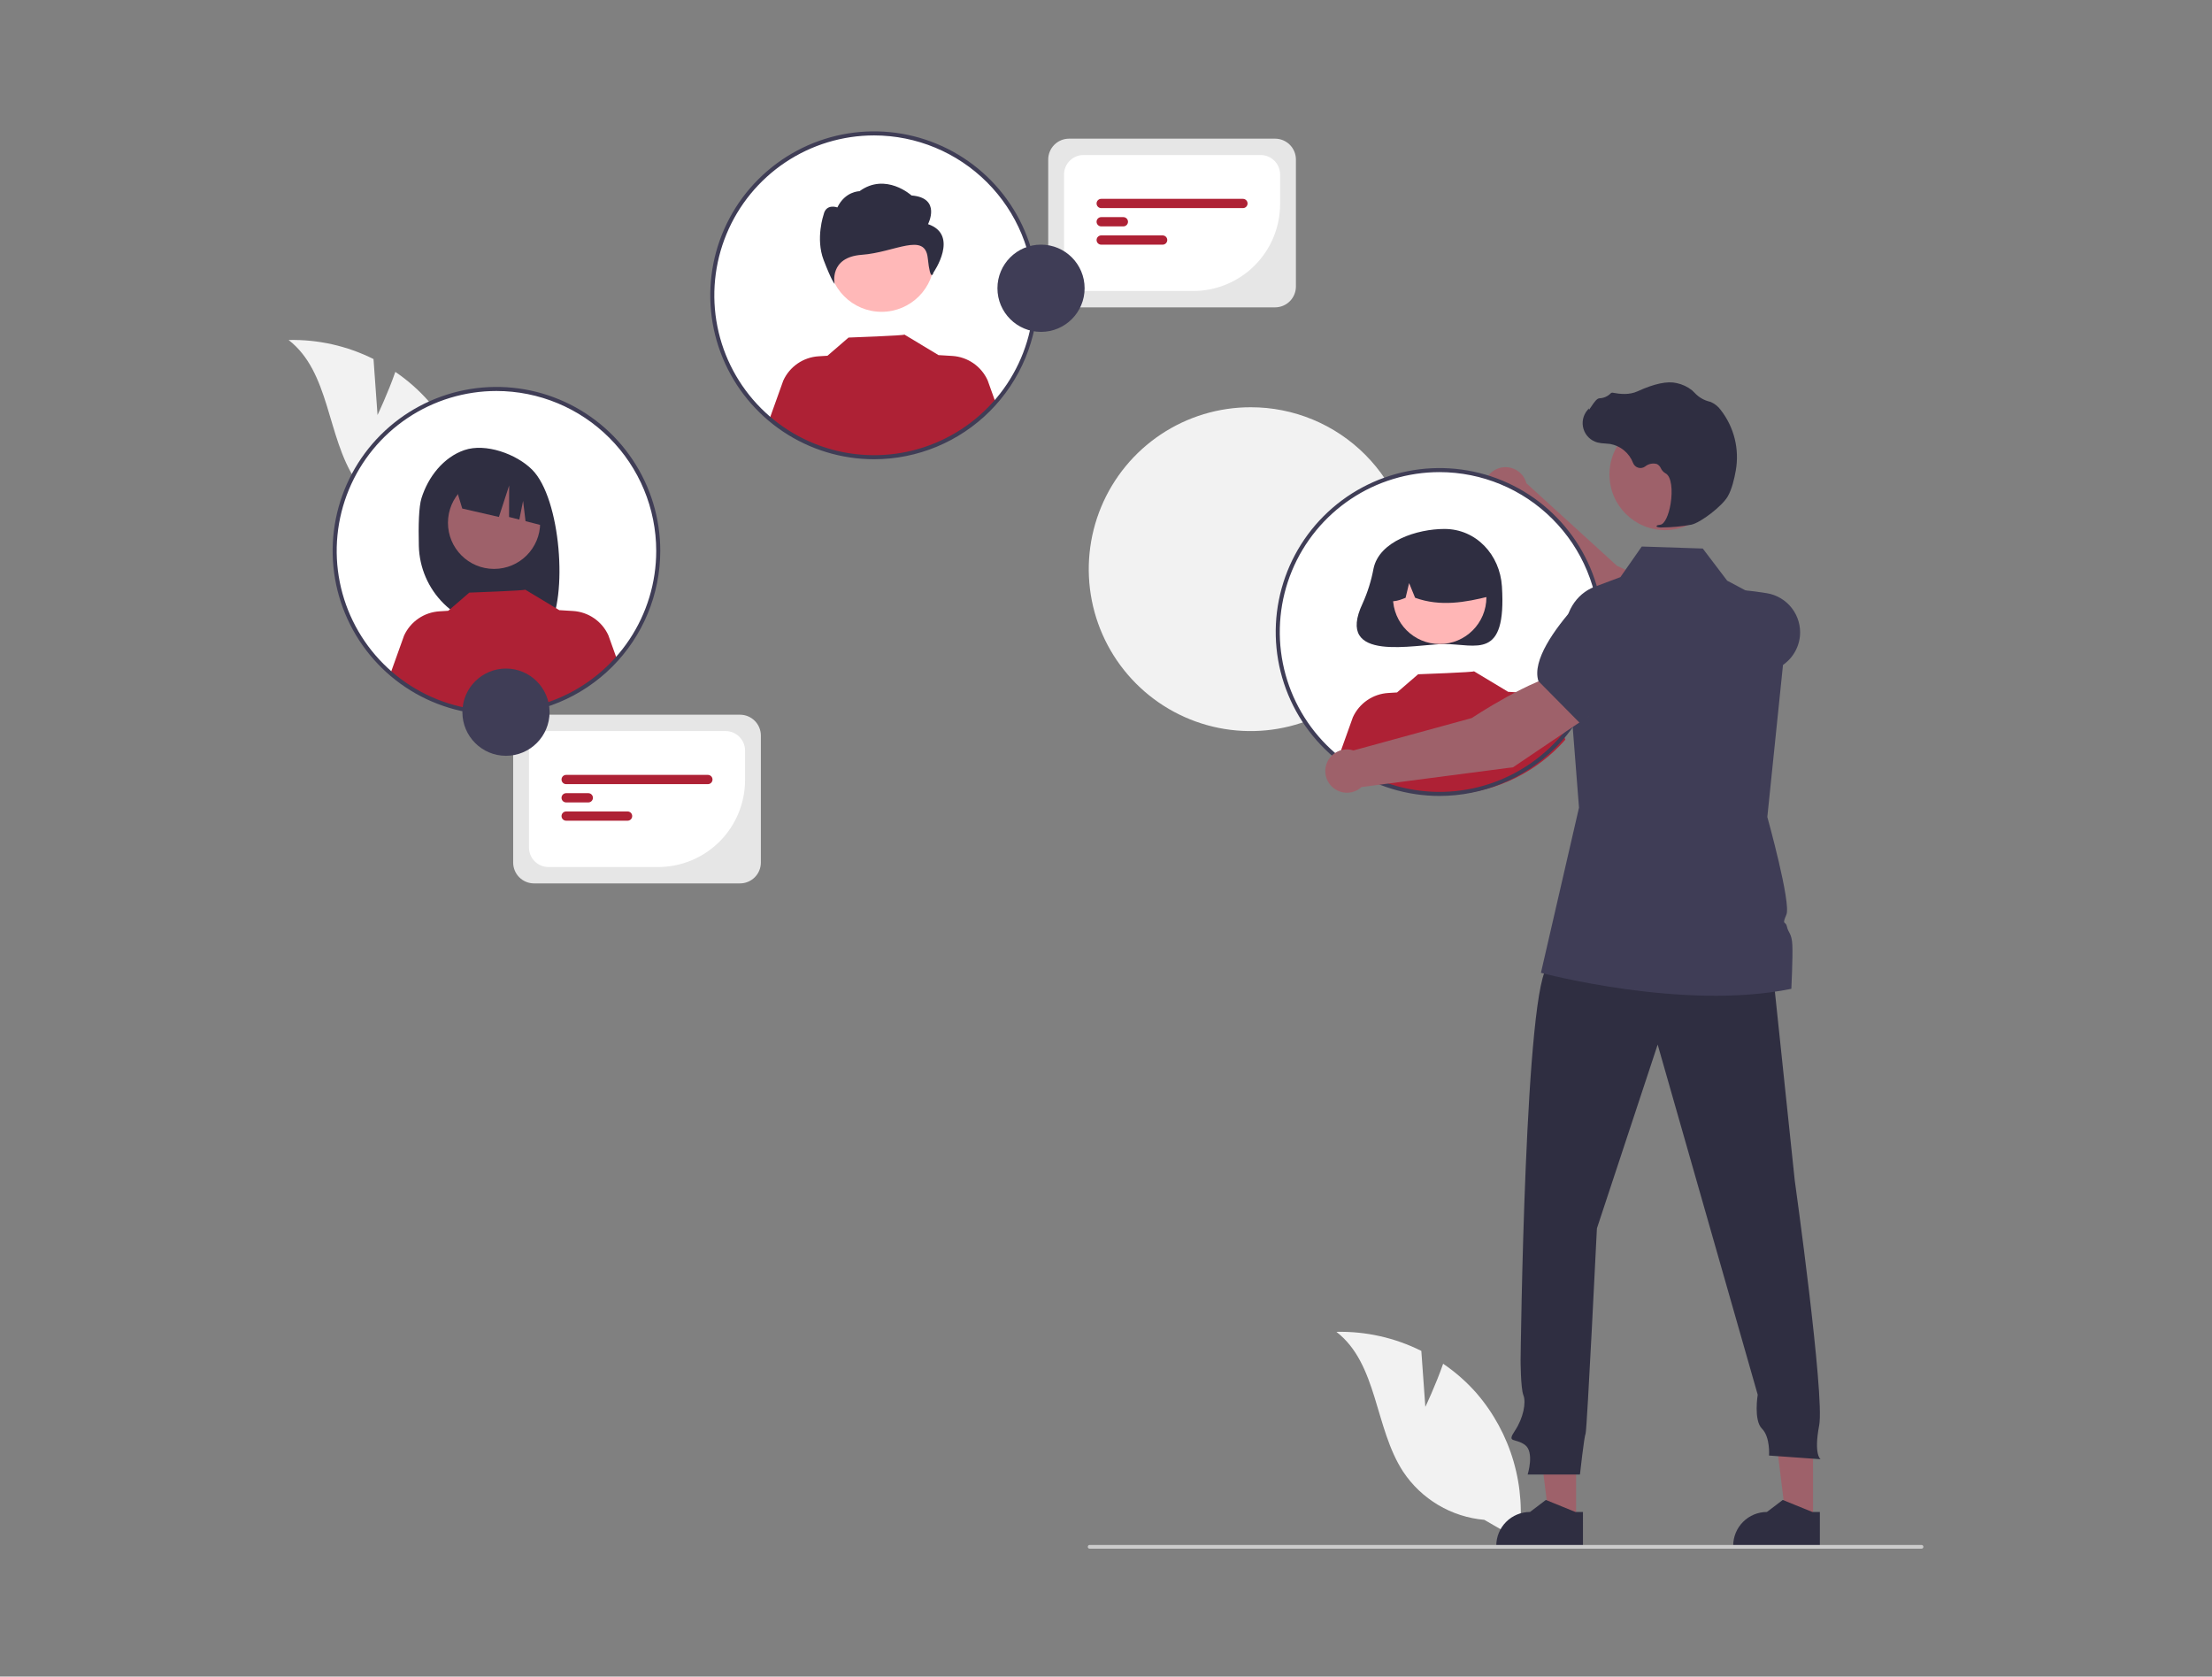 <svg width="640" height="485" viewBox="0 0 640 485" fill="none" xmlns="http://www.w3.org/2000/svg">
<rect x="0" y="0" width="640" height="485" fill="#808080" stroke="none"/>
<g clip-path="url(#clip0_167_726)">
<path d="M408.631 164.731C408.614 173.995 405.853 183.046 400.696 190.74C395.538 198.433 388.217 204.424 379.657 207.954C371.098 211.484 361.684 212.394 352.607 210.571C343.53 208.748 335.197 204.272 328.662 197.71C322.127 191.148 317.684 182.794 315.894 173.705C314.104 164.616 315.047 155.2 318.605 146.647C322.164 138.095 328.176 130.79 335.883 125.657C343.59 120.524 352.645 117.793 361.904 117.81C368.055 117.805 374.147 119.016 379.83 121.374C385.512 123.733 390.672 127.191 395.015 131.552C399.357 135.912 402.795 141.088 405.132 146.782C407.468 152.476 408.657 158.576 408.631 164.731Z" fill="#F2F2F2"/>
<path d="M486.537 192.035L493.119 179.46C487.217 172.328 467.853 163.679 467.853 163.679L441.644 139.809C441.365 138.744 440.81 137.771 440.036 136.989C439.262 136.207 438.295 135.642 437.234 135.352C436.172 135.063 435.053 135.058 433.989 135.338C432.925 135.619 431.954 136.175 431.173 136.951C430.392 137.726 429.829 138.694 429.541 139.756C429.253 140.819 429.249 141.939 429.531 143.003C429.812 144.067 430.369 145.038 431.145 145.819C431.921 146.599 432.889 147.162 433.951 147.449L462.266 181.428L486.537 192.035Z" fill="#9E616A"/>
<path d="M483.349 191.167L492.643 194.128C499.401 196.281 506.683 196.119 513.339 193.667C515.353 192.917 517.116 191.619 518.431 189.918C519.745 188.218 520.558 186.184 520.778 184.045C521.056 181.144 520.223 178.246 518.447 175.936C516.672 173.627 514.086 172.078 511.213 171.603C502.497 170.17 491.267 169.463 487.261 174.233L487.22 174.282L483.349 191.167Z" fill="#3F3D56"/>
<path d="M416.502 229.665C442.355 229.665 463.312 208.694 463.312 182.826C463.312 156.957 442.355 135.987 416.502 135.987C390.65 135.987 369.692 156.957 369.692 182.826C369.692 208.694 390.65 229.665 416.502 229.665Z" fill="white"/>
<path d="M397.398 164.505C396.756 167.959 395.702 171.323 394.26 174.527C386.003 192.006 409.518 186.308 417.922 186.308C427.11 186.308 435.901 191.143 434.558 169.662C433.985 160.486 427.11 153.015 417.922 153.015C410.074 153.015 399.039 156.505 397.398 164.505Z" fill="#2F2E41"/>
<path d="M416.545 186.304C424.012 186.304 430.064 180.248 430.064 172.777C430.064 165.306 424.012 159.249 416.545 159.249C409.079 159.249 403.026 165.306 403.026 172.777C403.026 180.248 409.079 186.304 416.545 186.304Z" fill="#FFB6B6"/>
<path d="M407.364 158.988C409.733 157.542 412.447 156.761 415.221 156.724C417.995 156.688 420.728 157.397 423.135 158.779C425.541 160.162 427.532 162.165 428.899 164.581C430.267 166.996 430.961 169.735 430.908 172.511C424.019 174.241 416.782 175.566 409.436 172.925L407.701 168.676L406.678 172.928C404.441 173.843 402.198 174.617 399.955 172.919C399.864 170.151 400.5 167.408 401.8 164.963C403.1 162.518 405.019 160.458 407.364 158.988Z" fill="#2F2E41"/>
<path d="M452.899 213.971C444.79 223.204 433.376 228.876 421.124 229.762C408.871 230.648 396.761 226.677 387.409 218.707L391.424 207.497C392.331 205.506 393.763 203.799 395.566 202.56C397.369 201.322 399.474 200.597 401.657 200.465L404.212 200.308L410.302 195.052C410.302 195.052 426.713 194.466 426.47 194.185L436.41 200.168L436.402 200.126L440.31 200.366C442.493 200.498 444.599 201.222 446.402 202.461C448.205 203.699 449.636 205.406 450.543 207.397L452.899 213.971Z" fill="#AE2135"/>
<path d="M412.395 406.974L411.232 390.787C403.613 386.976 395.179 385.083 386.663 385.274C398.644 394.54 397.684 413.061 405.982 425.736C408.6 429.669 412.069 432.962 416.132 435.372C420.195 437.781 424.748 439.245 429.454 439.654L439.425 445.394C440.565 437.851 440.058 430.15 437.938 422.822C435.817 415.493 432.135 408.712 427.143 402.945C424.311 399.738 421.086 396.9 417.545 394.499C415.366 400.76 412.395 406.974 412.395 406.974Z" fill="#F2F2F2"/>
<path d="M109.232 120.054L108.069 103.866C100.45 100.055 92.016 98.163 83.5 98.353C95.481 107.62 94.521 126.14 102.819 138.815C105.437 142.749 108.906 146.042 112.969 148.451C117.032 150.861 121.585 152.325 126.29 152.734L136.261 158.474C137.402 150.931 136.895 143.229 134.775 135.901C132.654 128.573 128.972 121.792 123.98 116.025C121.148 112.817 117.923 109.98 114.382 107.578C112.203 113.84 109.232 120.054 109.232 120.054Z" fill="#F2F2F2"/>
<path d="M456.014 439.921L448.236 439.921L444.536 409.903H456.015L456.014 439.921Z" fill="#9E616A"/>
<path d="M457.997 447.465L432.919 447.464V447.147C432.919 444.556 433.948 442.072 435.778 440.241C437.609 438.409 440.092 437.38 442.68 437.38H442.681L447.262 433.902L455.809 437.38L457.998 437.38L457.997 447.465Z" fill="#2F2E41"/>
<path d="M524.561 439.921L516.784 439.921L513.084 409.903H524.563L524.561 439.921Z" fill="#9E616A"/>
<path d="M526.545 447.465L501.467 447.464V447.147C501.467 444.556 502.495 442.072 504.326 440.241C506.156 438.409 508.639 437.38 511.228 437.38H511.228L515.809 433.902L524.356 437.38L526.545 437.38L526.545 447.465Z" fill="#2F2E41"/>
<path d="M512.732 279.263L519.274 341.447C519.274 341.447 527.982 403.711 526.347 412.302C524.711 420.893 526.756 422.121 526.756 422.121L511.833 421.057C511.833 421.057 512.242 415.739 509.789 413.284C507.336 410.83 508.562 403.466 508.562 403.466L479.615 302.173L462.034 355.357C462.034 355.357 459.172 413.859 458.763 414.677C458.354 415.495 457.128 426.541 457.128 426.541H442C442 426.541 444.044 419.995 441.182 417.95C438.32 415.904 435.867 417.541 438.321 413.859C440.774 410.177 441.591 405.676 440.774 403.631C439.956 401.585 439.956 393.403 439.956 393.403C439.956 393.403 441.182 282.945 448.133 279.263C455.084 275.581 512.732 279.263 512.732 279.263Z" fill="#2F2E41"/>
<path d="M481.752 153.356C490.638 153.356 497.842 146.148 497.842 137.256C497.842 128.365 490.638 121.157 481.752 121.157C472.866 121.157 465.662 128.365 465.662 137.256C465.662 146.148 472.866 153.356 481.752 153.356Z" fill="#9E616A"/>
<path d="M518.293 286.04C487.133 292.479 445.84 281.409 445.84 281.409L456.855 233.63L452.939 183.629C452.461 177.515 455.941 171.783 461.356 169.752L468.832 166.95L475.012 158.097L492.664 158.676L499.721 167.97L505.29 170.927L517.363 177.334L517.416 177.36V177.387L513.627 214.16L511.342 236.331C511.342 236.331 518.282 261.268 516.858 264.575C515.434 267.877 516.672 266.282 517.017 268.047C517.363 269.813 518.42 269.924 518.58 273.402C518.744 276.874 518.293 286.04 518.293 286.04Z" fill="#3F3D56"/>
<path d="M555.961 448H315.265C315.122 448 314.986 447.942 314.885 447.841C314.784 447.74 314.728 447.603 314.728 447.461C314.728 447.318 314.784 447.181 314.885 447.08C314.986 446.979 315.122 446.922 315.265 446.921H555.961C556.104 446.921 556.241 446.978 556.342 447.079C556.443 447.18 556.5 447.318 556.5 447.461C556.5 447.604 556.443 447.741 556.342 447.842C556.241 447.943 556.104 448 555.961 448Z" fill="#CCCCCC"/>
<path d="M480.969 152.582C483.791 152.554 486.606 152.284 489.382 151.775C492.13 151.142 498.194 146.45 499.846 143.679C501.074 141.619 501.811 138.434 502.213 136.125C502.756 133.068 502.651 129.932 501.906 126.919C501.161 123.906 499.791 121.083 497.886 118.633C497.152 117.607 496.154 116.798 494.998 116.292C494.895 116.255 494.79 116.223 494.684 116.196C493.009 115.801 491.489 114.913 490.321 113.648C490.095 113.392 489.85 113.152 489.589 112.931C488.278 111.881 486.738 111.157 485.095 110.817C482.439 110.179 478.641 110.978 473.805 113.195C471.375 114.309 468.679 113.999 466.6 113.603C466.484 113.584 466.364 113.596 466.253 113.637C466.143 113.678 466.045 113.747 465.969 113.838C465.111 114.687 463.964 115.179 462.758 115.216C462.02 115.268 461.271 116.311 460.369 117.67C460.164 117.979 459.925 118.339 459.752 118.558L459.717 118.146L459.311 118.618C458.673 119.359 458.233 120.25 458.031 121.208C457.83 122.165 457.874 123.158 458.159 124.094C458.445 125.03 458.962 125.878 459.663 126.56C460.365 127.242 461.227 127.736 462.17 127.994C462.919 128.173 463.683 128.275 464.452 128.298C464.918 128.328 465.4 128.359 465.863 128.427C467.351 128.692 468.744 129.338 469.907 130.303C471.071 131.267 471.964 132.517 472.5 133.93C472.627 134.257 472.827 134.55 473.085 134.787C473.342 135.024 473.651 135.199 473.987 135.297C474.323 135.396 474.677 135.416 475.022 135.356C475.367 135.296 475.694 135.157 475.976 134.951C476.447 134.564 477.004 134.297 477.6 134.173C478.196 134.048 478.813 134.07 479.399 134.236C479.909 134.502 480.311 134.936 480.539 135.464C480.815 136.052 481.259 136.544 481.815 136.878C483.712 137.796 483.952 142.071 483.371 145.655C482.812 149.11 481.595 151.631 480.412 151.784C479.501 151.902 479.398 151.97 479.336 152.133L479.281 152.28L479.387 152.412C479.896 152.582 480.436 152.64 480.969 152.582Z" fill="#2F2E41"/>
<path d="M416.502 230.251C407.128 230.251 397.964 227.47 390.17 222.259C382.376 217.048 376.301 209.641 372.714 200.975C369.126 192.309 368.188 182.773 370.016 173.574C371.845 164.374 376.359 155.923 382.988 149.291C389.616 142.658 398.062 138.141 407.256 136.312C416.45 134.482 425.98 135.421 434.64 139.01C443.301 142.6 450.703 148.679 455.911 156.478C461.119 164.277 463.899 173.446 463.899 182.826C463.884 195.399 458.886 207.454 450.001 216.345C441.115 225.236 429.068 230.237 416.502 230.251ZM416.502 136.574C407.36 136.574 398.423 139.286 390.822 144.369C383.22 149.451 377.296 156.674 373.797 165.126C370.299 173.577 369.383 182.877 371.167 191.849C372.95 200.821 377.353 209.062 383.817 215.531C390.282 221.999 398.518 226.404 407.484 228.189C416.451 229.974 425.745 229.058 434.191 225.557C442.638 222.056 449.857 216.128 454.936 208.522C460.015 200.916 462.726 191.974 462.726 182.826C462.712 170.563 457.838 158.807 449.172 150.136C440.506 141.465 428.757 136.588 416.502 136.574Z" fill="#3F3D56"/>
<path d="M252.9 132.264C278.752 132.264 299.71 111.294 299.71 85.425C299.71 59.557 278.752 38.587 252.9 38.587C227.047 38.587 206.089 59.557 206.089 85.425C206.089 111.294 227.047 132.264 252.9 132.264Z" fill="white"/>
<path d="M255.066 90.203C263.496 90.203 270.33 83.365 270.33 74.93C270.33 66.495 263.496 59.657 255.066 59.657C246.636 59.657 239.802 66.495 239.802 74.93C239.802 83.365 246.636 90.203 255.066 90.203Z" fill="#FFB8B8"/>
<path d="M268.505 64.84C268.505 64.84 272.48 57.238 263.736 56.547C263.736 56.547 256.283 49.781 248.685 55.31C248.685 55.31 244.541 55.31 242.275 60.002C242.275 60.002 239.016 58.766 238.299 62.076C238.299 62.076 235.914 68.987 238.299 75.207C240.684 81.427 241.476 82.118 241.476 82.118C241.476 82.118 239.803 74.399 249.342 73.708C258.881 73.017 267.632 67.037 268.427 74.64C269.222 82.242 270.096 78.808 270.096 78.808C270.096 78.808 277.647 67.95 268.505 64.84Z" fill="#2F2E41"/>
<path d="M288.103 116.57C279.993 125.804 268.58 131.476 256.327 132.362C244.074 133.248 231.965 129.277 222.612 121.306L226.627 110.096C227.535 108.105 228.967 106.399 230.769 105.16C232.572 103.921 234.678 103.197 236.861 103.065L239.415 102.908L245.506 97.651C245.506 97.651 261.917 97.065 261.673 96.784L271.614 102.767L271.605 102.726L275.513 102.965C277.696 103.097 279.802 103.821 281.605 105.06C283.408 106.299 284.84 108.006 285.747 109.997L288.103 116.57Z" fill="#AE2135"/>
<path d="M252.9 132.851C243.526 132.851 234.362 130.07 226.568 124.858C218.773 119.647 212.698 112.24 209.111 103.575C205.524 94.909 204.585 85.373 206.414 76.173C208.243 66.974 212.757 58.523 219.385 51.891C226.014 45.258 234.459 40.741 243.653 38.911C252.847 37.081 262.377 38.02 271.038 41.61C279.698 45.2 287.1 51.278 292.308 59.077C297.516 66.876 300.296 76.046 300.296 85.425C300.282 97.999 295.284 110.054 286.398 118.945C277.513 127.836 265.466 132.837 252.9 132.851ZM252.9 39.173C243.758 39.173 234.821 41.886 227.219 46.968C219.618 52.051 213.693 59.274 210.195 67.726C206.696 76.177 205.781 85.477 207.564 94.449C209.348 103.421 213.75 111.662 220.215 118.131C226.679 124.599 234.915 129.004 243.882 130.789C252.848 132.574 262.142 131.658 270.589 128.157C279.035 124.656 286.254 118.728 291.333 111.122C296.412 103.516 299.123 94.573 299.123 85.425C299.109 73.163 294.235 61.407 285.569 52.736C276.904 44.065 265.155 39.187 252.9 39.173Z" fill="#3F3D56"/>
<path d="M143.642 206.195C169.494 206.195 190.452 185.224 190.452 159.356C190.452 133.487 169.494 112.517 143.642 112.517C117.789 112.517 96.832 133.487 96.832 159.356C96.832 185.224 117.789 206.195 143.642 206.195Z" fill="white"/>
<path d="M121.946 144.119C123.881 137.947 128.283 132.286 134.37 130.199C140.458 128.112 149.372 131.291 153.948 135.855C162.319 144.203 164.362 172.882 158.611 181.945C157.467 181.884 153.519 181.84 152.362 181.796L150.724 176.334V181.742C148.879 181.685 147.02 181.646 145.146 181.624C138.865 181.546 132.858 179.035 128.389 174.617C123.921 170.2 121.337 164.22 121.183 157.937C121.033 151.925 121.183 146.552 121.946 144.119Z" fill="#2F2E41"/>
<path d="M142.947 164.576C150.315 164.576 156.288 158.6 156.288 151.227C156.288 143.855 150.315 137.879 142.947 137.879C135.58 137.879 129.607 143.855 129.607 151.227C129.607 158.6 135.58 164.576 142.947 164.576Z" fill="#9E616A"/>
<path d="M131.434 139.504L146.795 131.808C149.935 133.224 152.639 135.455 154.628 138.269C156.616 141.083 157.816 144.379 158.102 147.813L158.485 152.402L152.053 150.764L151.348 144.896L150.256 150.306L147.288 149.55L147.316 140.441L144.346 149.544L133.744 147.107L131.434 139.504Z" fill="#2F2E41"/>
<path d="M178.378 190.352C170.268 199.585 158.855 205.257 146.602 206.143C134.349 207.029 122.24 203.058 112.888 195.088L116.903 183.878C117.81 181.887 119.242 180.18 121.044 178.941C122.847 177.703 124.953 176.978 127.136 176.846L129.69 176.689L135.781 171.433C135.781 171.433 152.192 170.847 151.948 170.566L161.889 176.549L161.881 176.507L165.788 176.747C167.971 176.879 170.077 177.603 171.88 178.842C173.683 180.08 175.115 181.787 176.022 183.779L178.378 190.352Z" fill="#AE2135"/>
<path d="M143.642 206.781C134.268 206.781 125.104 204 117.31 198.789C109.515 193.578 103.441 186.171 99.853 177.505C96.266 168.839 95.327 159.303 97.156 150.104C98.985 140.904 103.499 132.454 110.128 125.821C116.756 119.188 125.201 114.672 134.395 112.842C143.589 111.012 153.119 111.951 161.78 115.54C170.44 119.13 177.843 125.209 183.051 133.008C188.259 140.807 191.038 149.976 191.038 159.356C191.024 171.929 186.026 183.984 177.14 192.875C168.255 201.766 156.208 206.767 143.642 206.781ZM143.642 113.104C134.5 113.104 125.563 115.816 117.961 120.899C110.36 125.981 104.435 133.205 100.937 141.656C97.438 150.107 96.523 159.407 98.306 168.379C100.09 177.351 104.492 185.593 110.957 192.061C117.421 198.529 125.658 202.935 134.624 204.719C143.591 206.504 152.885 205.588 161.331 202.087C169.777 198.586 176.996 192.658 182.075 185.052C187.155 177.446 189.866 168.504 189.866 159.356C189.852 147.093 184.977 135.337 176.312 126.666C167.646 117.995 155.897 113.118 143.642 113.104Z" fill="#3F3D56"/>
<path d="M459.735 207.125L452.648 194.828C443.468 195.995 425.796 207.723 425.796 207.723L391.613 217.082C390.564 216.747 389.447 216.695 388.372 216.93C387.297 217.165 386.303 217.679 385.49 218.421C384.676 219.163 384.073 220.106 383.74 221.155C383.406 222.204 383.355 223.323 383.592 224.398C383.828 225.473 384.343 226.467 385.085 227.28C385.827 228.093 386.77 228.696 387.819 229.028C388.868 229.36 389.986 229.41 391.061 229.172C392.135 228.935 393.128 228.418 393.939 227.674L437.782 221.952L459.735 207.125Z" fill="#9E616A"/>
<path d="M457.295 209.354L473.161 196.057L475.469 185.353C475.915 183.25 475.763 181.065 475.033 179.043C474.302 177.022 473.02 175.245 471.334 173.914C469.035 172.125 466.143 171.276 463.242 171.539C460.342 171.802 457.649 173.158 455.71 175.331C449.832 181.928 443.22 191.038 445.099 196.978L445.118 197.038L457.295 209.354Z" fill="#3F3D56"/>
<path d="M214.116 255.549H154.501C152.903 255.547 151.371 254.911 150.242 253.781C149.112 252.65 148.476 251.118 148.475 249.519V212.779C148.476 211.18 149.112 209.648 150.242 208.517C151.371 207.387 152.903 206.751 154.501 206.749H214.116C215.714 206.751 217.245 207.387 218.375 208.517C219.505 209.648 220.14 211.18 220.142 212.779V249.519C220.14 251.118 219.505 252.65 218.375 253.781C217.245 254.911 215.714 255.547 214.116 255.549Z" fill="#E6E6E6"/>
<path d="M190.43 250.816H158.691C157.195 250.815 155.76 250.219 154.702 249.161C153.644 248.102 153.049 246.666 153.047 245.169V217.128C153.049 215.631 153.644 214.196 154.702 213.137C155.76 212.078 157.195 211.483 158.691 211.481H209.926C211.422 211.483 212.856 212.078 213.914 213.137C214.973 214.196 215.568 215.631 215.569 217.128V225.662C215.562 232.331 212.911 238.725 208.198 243.441C203.485 248.156 197.095 250.809 190.43 250.816Z" fill="white"/>
<path d="M204.815 226.836H163.802C163.447 226.836 163.107 226.695 162.856 226.444C162.606 226.193 162.465 225.852 162.465 225.497C162.465 225.142 162.606 224.802 162.856 224.551C163.107 224.3 163.447 224.159 163.802 224.159H204.815C205.169 224.159 205.509 224.3 205.76 224.551C206.011 224.802 206.152 225.142 206.152 225.497C206.152 225.852 206.011 226.193 205.76 226.444C205.509 226.695 205.169 226.836 204.815 226.836Z" fill="#AE2135"/>
<path d="M170.218 232.124H163.802C163.447 232.124 163.107 231.983 162.856 231.732C162.605 231.481 162.465 231.141 162.465 230.786C162.465 230.431 162.605 230.091 162.856 229.84C163.107 229.589 163.447 229.448 163.802 229.448H170.218C170.572 229.448 170.913 229.589 171.163 229.84C171.414 230.091 171.555 230.431 171.555 230.786C171.555 231.141 171.414 231.481 171.163 231.732C170.913 231.983 170.572 232.124 170.218 232.124Z" fill="#AE2135"/>
<path d="M181.58 237.413H163.802C163.448 237.412 163.108 237.271 162.858 237.02C162.608 236.769 162.467 236.429 162.467 236.075C162.467 235.72 162.608 235.38 162.858 235.129C163.108 234.878 163.448 234.737 163.802 234.736H181.58C181.934 234.737 182.274 234.878 182.524 235.129C182.774 235.38 182.915 235.72 182.915 236.075C182.915 236.429 182.774 236.769 182.524 237.02C182.274 237.271 181.934 237.412 181.58 237.413Z" fill="#AE2135"/>
<path d="M146.394 218.636C153.359 218.636 159.005 212.986 159.005 206.017C159.005 199.048 153.359 193.399 146.394 193.399C139.429 193.399 133.783 199.048 133.783 206.017C133.783 212.986 139.429 218.636 146.394 218.636Z" fill="#3F3D56"/>
<path d="M368.923 88.912H309.307C307.71 88.91 306.178 88.275 305.048 87.144C303.919 86.014 303.283 84.481 303.281 82.882V46.142C303.283 44.544 303.919 43.011 305.048 41.88C306.178 40.75 307.71 40.114 309.307 40.112H368.923C370.52 40.114 372.052 40.75 373.182 41.88C374.312 43.011 374.947 44.544 374.949 46.142V82.882C374.947 84.481 374.312 86.014 373.182 87.144C372.052 88.275 370.52 88.91 368.923 88.912Z" fill="#E6E6E6"/>
<path d="M345.237 84.18H313.498C312.002 84.178 310.567 83.583 309.509 82.524C308.451 81.465 307.856 80.03 307.854 78.533V50.492C307.856 48.995 308.451 47.559 309.509 46.501C310.567 45.442 312.002 44.846 313.498 44.845H364.732C366.229 44.846 367.663 45.442 368.721 46.501C369.779 47.559 370.374 48.995 370.376 50.492V59.025C370.368 65.694 367.717 72.088 363.004 76.804C358.292 81.52 351.902 84.172 345.237 84.18Z" fill="white"/>
<path d="M359.621 60.199H318.609C318.254 60.199 317.914 60.058 317.663 59.807C317.412 59.556 317.271 59.216 317.271 58.861C317.271 58.506 317.412 58.165 317.663 57.914C317.914 57.663 318.254 57.522 318.609 57.522H359.621C359.976 57.522 360.316 57.663 360.567 57.914C360.818 58.165 360.959 58.506 360.959 58.861C360.959 59.216 360.818 59.556 360.567 59.807C360.316 60.058 359.976 60.199 359.621 60.199Z" fill="#AE2135"/>
<path d="M325.024 65.488H318.609C318.254 65.488 317.914 65.347 317.663 65.096C317.412 64.845 317.271 64.504 317.271 64.149C317.271 63.794 317.412 63.454 317.663 63.203C317.914 62.952 318.254 62.811 318.609 62.811H325.024C325.379 62.811 325.719 62.952 325.97 63.203C326.221 63.454 326.362 63.794 326.362 64.149C326.362 64.504 326.221 64.845 325.97 65.096C325.719 65.347 325.379 65.488 325.024 65.488Z" fill="#AE2135"/>
<path d="M336.387 70.776H318.609C318.255 70.775 317.915 70.634 317.665 70.383C317.415 70.132 317.274 69.792 317.274 69.438C317.274 69.083 317.415 68.743 317.665 68.492C317.915 68.241 318.255 68.1 318.609 68.099H336.387C336.741 68.099 337.082 68.24 337.333 68.491C337.583 68.742 337.724 69.083 337.724 69.438C337.724 69.793 337.583 70.133 337.333 70.384C337.082 70.635 336.741 70.776 336.387 70.776Z" fill="#AE2135"/>
<path d="M301.201 96.005C308.166 96.005 313.812 90.356 313.812 83.387C313.812 76.418 308.166 70.768 301.201 70.768C294.236 70.768 288.59 76.418 288.59 83.387C288.59 90.356 294.236 96.005 301.201 96.005Z" fill="#3F3D56"/>
</g>
<defs>
<clipPath id="clip0_167_726">
<rect width="473" height="410" fill="white" transform="translate(83.5 38)"/>
</clipPath>
</defs>
</svg>
